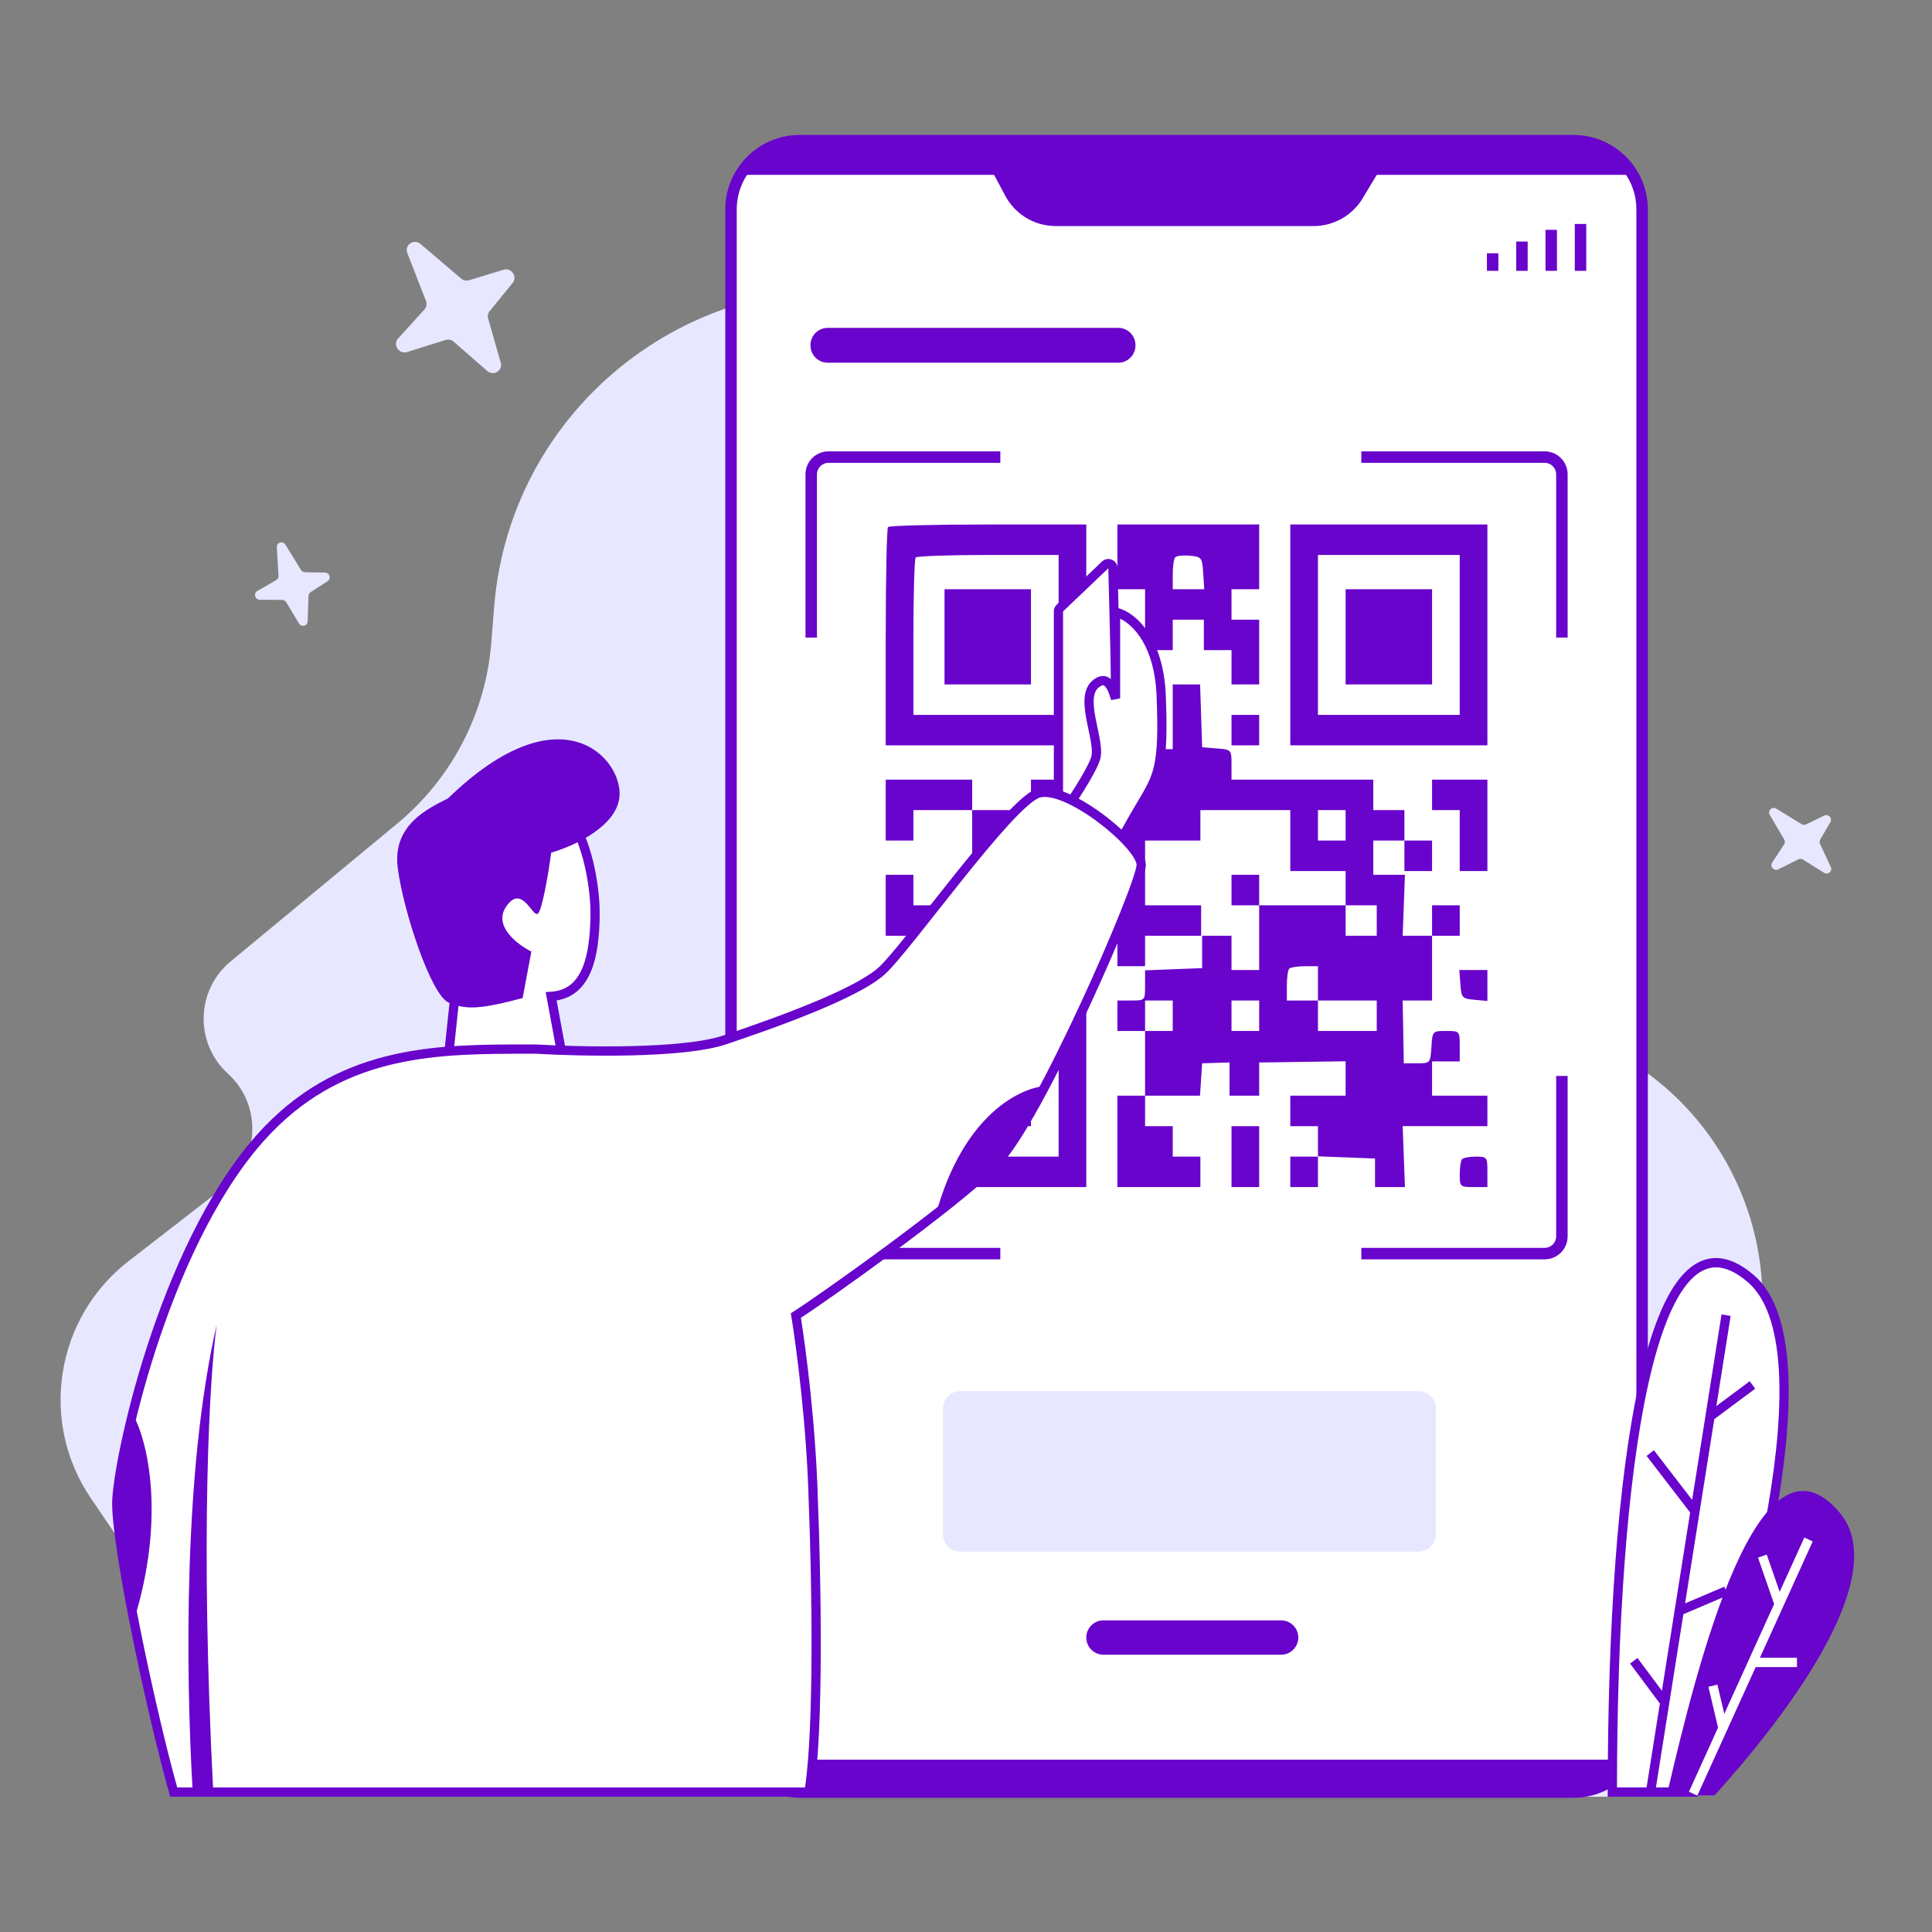 <?xml version="1.0" encoding="UTF-8"?> <svg xmlns="http://www.w3.org/2000/svg" width="512" height="512" viewBox="0 0 512 512" fill="none"><rect x="0" y="0" width="512" height="512" fill="#808080" stroke="none"/><path d="M128.046 476.143H239.496H430.306C453.571 476.143 466.374 449.118 451.631 431.133C444.942 422.973 443.502 411.713 447.922 402.135L460.189 375.554C479.914 332.812 455.417 282.743 409.551 272.053L407.578 271.594C373.17 263.575 348.827 232.921 348.827 197.611V180.805C348.827 135.473 317.454 96.167 273.229 86.091L242.448 79.079C188.058 66.688 135.333 105.422 130.937 160.999L130.203 170.277C128.723 188.991 119.722 206.308 105.252 218.278L61.118 254.786C51.876 262.432 51.547 276.484 60.421 284.554C69.482 292.793 68.915 307.208 59.235 314.712L34.059 334.228C14.67 349.259 10.302 376.758 24.079 397.051L49.553 434.571C67.207 460.573 96.605 476.143 128.046 476.143Z" fill="#E7E8FF"></path><path d="M107.943 67.069L112.891 79.751C113.192 80.522 113.036 81.388 112.488 81.994L105.509 89.708C104.007 91.368 105.73 93.967 107.883 93.291L118.076 90.091C118.82 89.857 119.641 90.032 120.235 90.551L129.116 98.308C130.786 99.766 133.308 98.22 132.704 96.108L129.36 84.422C129.163 83.736 129.312 83.004 129.758 82.457L135.852 74.991C137.225 73.309 135.518 70.846 133.423 71.486L124.326 74.264C123.596 74.487 122.794 74.318 122.206 73.817L111.443 64.654C109.683 63.155 107.109 64.931 107.943 67.069Z" fill="#E7E8FF"></path><path d="M73.358 145.021L73.811 152.604C73.838 153.065 73.607 153.498 73.212 153.726L68.183 156.625C67.102 157.249 67.571 158.924 68.83 158.935L74.791 158.983C75.226 158.987 75.632 159.22 75.858 159.598L79.244 165.24C79.88 166.3 81.485 165.912 81.526 164.687L81.754 157.908C81.768 157.51 81.972 157.147 82.303 156.933L86.819 154.014C87.836 153.356 87.352 151.755 86.13 151.736L80.824 151.651C80.397 151.644 80.001 151.417 79.774 151.05L75.63 144.339C74.953 143.241 73.282 143.743 73.358 145.021Z" fill="#E7E8FF"></path><path d="M469 215.933L472.835 222.49C473.068 222.889 473.058 223.379 472.809 223.761L469.637 228.622C468.955 229.668 470.132 230.95 471.259 230.389L476.596 227.734C476.986 227.541 477.454 227.565 477.827 227.799L483.399 231.298C484.447 231.956 485.702 230.883 485.184 229.772L482.319 223.624C482.151 223.263 482.169 222.847 482.367 222.507L485.073 217.859C485.682 216.812 484.526 215.604 483.427 216.14L478.657 218.466C478.274 218.653 477.817 218.63 477.45 218.405L470.717 214.296C469.616 213.624 468.353 214.828 469 215.933Z" fill="#E7E8FF"></path><path d="M193.726 55.502C193.726 45.437 201.884 37.279 211.948 37.279H416.954C427.018 37.279 435.177 45.437 435.177 55.502V456.686C435.177 466.75 427.018 474.909 416.954 474.909H211.948C201.884 474.909 193.726 466.75 193.726 456.686V55.502Z" fill="white"></path><path fill-rule="evenodd" clip-rule="evenodd" d="M192.207 55.502C192.207 44.599 201.046 35.76 211.948 35.76H416.954C427.857 35.76 436.695 44.599 436.695 55.502V456.686C436.695 467.589 427.857 476.428 416.954 476.428H211.948C201.046 476.428 192.207 467.589 192.207 456.686V55.502ZM211.948 38.797C202.723 38.797 195.244 46.276 195.244 55.502V456.686C195.244 465.912 202.723 473.39 211.948 473.39H416.954C426.179 473.39 433.658 465.912 433.658 456.686V55.502C433.658 46.276 426.179 38.797 416.954 38.797H211.948Z" fill="#6804CC"></path><path d="M266.399 51.875L258.614 37.278H370.285L361.127 52.542C358.383 57.116 353.44 59.914 348.106 59.914H279.798C274.19 59.914 269.038 56.823 266.399 51.875Z" fill="#6804CC"></path><path d="M432.215 46.333H195.146C202.994 38.485 210.489 37.027 213.255 37.278H414.106C423.764 37.278 430.202 43.314 432.215 46.333Z" fill="#6804CC"></path><path d="M432.102 466.328H196.803C204.958 474.302 209.671 475.784 212.546 475.529H416.359C426.396 475.529 430.011 469.395 432.102 466.328Z" fill="#6804CC"></path><path d="M214.787 91.445C214.787 88.929 216.827 86.89 219.343 86.89H296.354C298.87 86.89 300.91 88.929 300.91 91.445V91.561C300.91 94.077 298.87 96.117 296.354 96.117H219.343C216.827 96.117 214.787 94.077 214.787 91.561V91.445Z" fill="#6804CC"></path><path d="M287.876 433.961C287.876 431.445 289.916 429.406 292.432 429.406H339.507C342.023 429.406 344.063 431.445 344.063 433.961C344.063 436.477 342.023 438.517 339.507 438.517H292.432C289.916 438.517 287.876 436.477 287.876 433.961Z" fill="#6804CC"></path><path fill-rule="evenodd" clip-rule="evenodd" d="M219.541 122.656C217.864 122.656 216.504 124.016 216.504 125.693V168.972H213.467V125.693C213.467 122.339 216.186 119.619 219.541 119.619H265.098V122.656H219.541ZM409.361 122.656H360.767V119.619H409.361C412.716 119.619 415.435 122.339 415.435 125.693V168.972H412.398V125.693C412.398 124.016 411.038 122.656 409.361 122.656ZM216.504 285.142V327.662C216.504 329.339 217.864 330.699 219.541 330.699H265.098V333.736H219.541C216.186 333.736 213.467 331.017 213.467 327.662V285.142H216.504ZM412.398 327.662V285.142H415.435V327.662C415.435 331.017 412.716 333.736 409.361 333.736H360.767V330.699H409.361C411.038 330.699 412.398 329.339 412.398 327.662Z" fill="#6804CC"></path><path fill-rule="evenodd" clip-rule="evenodd" d="M420.373 59.353V71.774H417.336V59.353H420.373Z" fill="#6804CC"></path><path fill-rule="evenodd" clip-rule="evenodd" d="M412.61 60.906V71.775H409.573V60.906H412.61Z" fill="#6804CC"></path><path fill-rule="evenodd" clip-rule="evenodd" d="M404.847 64.011V71.774H401.81V64.011H404.847Z" fill="#6804CC"></path><path fill-rule="evenodd" clip-rule="evenodd" d="M397.084 67.117V71.775H394.047V67.117H397.084Z" fill="#6804CC"></path><path d="M249.912 373.219C249.912 370.703 251.952 368.663 254.468 368.663H375.953C378.469 368.663 380.508 370.703 380.508 373.219V406.627C380.508 409.143 378.469 411.183 375.953 411.183H254.468C251.952 411.183 249.912 409.143 249.912 406.627V373.219Z" fill="#E7E8FF"></path><path fill-rule="evenodd" clip-rule="evenodd" d="M235.338 139.669C235.001 140.038 234.727 153.208 234.727 168.935V197.527H261.301H287.876V168.261V138.996H261.913C247.632 138.996 235.673 139.298 235.338 139.669ZM296.124 147.574V156.151H299.789H303.455V164.225V172.298H307.12H310.786V168.261V164.225H314.909H319.033V168.261V172.298H322.698H326.364V176.839V181.381H330.029H333.695V172.803V164.225H330.029H326.364V160.188V156.151H330.029H333.695V147.574V138.996H314.909H296.124V147.574ZM341.942 168.261V197.527H368.059H394.175V168.261V138.996H368.059H341.942V168.261ZM280.545 168.261V189.454H261.301H242.058V168.935C242.058 157.648 242.332 148.111 242.669 147.742C243.004 147.372 251.664 147.069 261.913 147.069H280.545V168.261ZM318.856 151.863L319.138 156.151H314.961H310.786V152.283C310.786 150.155 311.08 148.09 311.44 147.694C311.8 147.297 313.553 147.108 315.334 147.273C318.441 147.561 318.587 147.75 318.856 151.863ZM386.844 168.261V189.454H368.059H349.273V168.261V147.069H368.059H386.844V168.261ZM250.305 168.766V181.381H261.76H273.214V168.766V156.151H261.76H250.305V168.766ZM356.604 168.766V181.381H368.059H379.513V168.766V156.151H368.059H356.604V168.766ZM296.124 206.61V239.912H284.669H273.214V243.949V247.986H284.669H296.124V252.023V256.059H299.789H303.455V252.023V247.986H307.12H318.309V243.949V239.912H307.12H303.455V231.335V222.757H310.786H318.116V218.72V214.683H330.029H341.942V222.757V230.83H349.273H356.604V235.371V239.912H345.149H333.695V235.876V231.839H330.029H326.364V235.876V239.912H330.029H333.695V248.49V257.068H330.029H326.364V252.527V247.986H322.751C319.156 247.986 318.575 247.986 318.575 247.986V256.564L311.015 256.856L303.455 257.15V261.145C303.455 265.135 303.448 265.142 299.789 265.142H296.124V269.178V273.215H299.789H303.455V281.793V290.371H299.789H296.124V302.481V314.591H307.12H318.116V310.554V306.518H314.451H310.786V302.481V298.444H307.12H303.455V294.408V290.371H310.733H318.011L318.293 286.082L318.575 281.793L325.84 281.561V290.371H333.695V281.561L337.589 281.521L356.604 281.247V285.809V290.371H349.273H341.942V294.408V298.444H345.608H349.273V302.481V306.518H345.608H341.942V310.554V314.591H345.608H349.273V310.514V306.436L356.833 306.73L364.393 307.022V310.808V314.592H368.358L372.322 314.591L372.023 306.516L371.724 298.439L382.95 298.442L394.175 298.444V294.408V290.371H386.844H379.513V285.83V281.288H383.179H386.844V277.252C386.844 273.225 386.835 273.215 383.231 273.215C379.636 273.215 379.618 273.236 379.337 277.504C379.058 281.751 379.02 281.793 375.537 281.793H372.02L371.872 273.467L371.724 265.141L375.619 265.142H379.513V256.564V247.986H383.179H386.844V243.949V239.912H383.179H379.513V243.949V247.986L375.619 247.988L371.724 247.991L372.023 239.914L372.322 231.839H368.128H363.935V227.298V222.757H368.059H372.182V226.793V230.83H375.848H379.513V226.793V222.757H375.848H372.182V218.72V214.683H368.059H363.935V210.647V206.61H345.149H326.364V202.631C326.364 198.672 326.345 198.652 322.469 198.342L318.575 198.032L318.309 189.706L318.042 181.381H314.414H310.786V189.959V198.537H307.12H303.455V185.922V173.307H299.789H296.124V206.61ZM326.364 193.491V197.527H330.029H333.695V193.491V189.454H330.029H326.364V193.491ZM234.727 214.683V222.757H238.392H242.058V218.72V214.683H249.847H257.636V227.298V239.912H249.847H242.058V235.876V231.839H238.392H234.727V239.912V247.986H249.81H264.893L265.159 239.66L265.425 231.335L276.651 231.051L287.876 230.767V226.762V222.757H280.545H273.214V218.72V214.683H280.545H287.876V210.647V206.61H280.545H273.214V210.647V214.683H265.425H257.636V210.647V206.61H246.181H234.727V214.683ZM379.513 210.647V214.683H383.179H386.844V222.757V230.83H390.51H394.175V218.72V206.61H386.844H379.513V210.647ZM356.604 218.72V222.757H352.939H349.273V218.72V214.683H352.939H356.604V218.72ZM364.852 243.949V247.986H360.728H356.604V243.949V239.912H360.728H364.852V243.949ZM349.273 260.6V265.142H357.062H364.852V269.178V273.215H357.062H349.273V269.178V265.142H345.149H341.026V261.274C341.026 259.145 341.301 257.102 341.637 256.732C341.972 256.362 343.828 256.059 345.761 256.059H349.273V260.6ZM234.727 285.83V314.591H261.301H287.876V285.83V257.068H261.301H234.727V285.83ZM387.019 260.853C387.287 264.431 387.49 264.654 390.739 264.95L394.175 265.264V261.166V257.068H390.455H386.734L387.019 260.853ZM280.545 285.83V306.518H261.301H242.058V285.83V265.142H261.301H280.545V285.83ZM310.786 269.178V273.215H307.12H303.455V269.178V265.142H307.12H310.786V269.178ZM333.695 269.178V273.215H330.029H326.364V269.178V265.142H330.029H333.695V269.178ZM250.305 285.83V298.444H261.76H273.214V285.83V273.215H261.76H250.305V285.83ZM326.364 302.481V314.591H330.029H333.695V302.481V298.444H330.029H326.364V302.481ZM387.456 307.191C387.119 307.56 386.844 309.377 386.844 311.227C386.844 314.479 386.966 314.591 390.51 314.591H394.175V310.554C394.175 306.652 394.074 306.518 391.121 306.518C389.441 306.518 387.791 306.82 387.456 307.191Z" fill="#6804CC"></path><path d="M463.984 338.844C485.303 357.162 462.965 437.187 449.131 474.91H427.288C427.288 389.924 437.336 315.946 463.984 338.844Z" fill="white"></path><path fill-rule="evenodd" clip-rule="evenodd" d="M454.756 335.864C457.183 335.866 459.983 337.026 463.191 339.783C468.125 344.022 470.7 352.015 471.382 362.608C472.061 373.136 470.852 385.927 468.535 399.39C463.968 425.923 455.139 454.835 448.279 473.677H428.513C428.561 431.671 431.081 392.555 436.837 366.691C439.756 353.575 443.457 344.116 447.901 339.337C450.086 336.987 452.361 335.862 454.756 335.864ZM434.45 366.151C428.576 392.544 426.065 432.396 426.065 474.91V476.143H449.984L450.279 475.337C457.212 456.431 466.28 426.919 470.946 399.811C473.277 386.262 474.52 373.255 473.824 362.448C473.131 351.706 470.504 342.826 464.778 337.906C461.325 334.939 457.981 333.401 454.758 333.398C451.502 333.395 448.621 334.956 446.116 337.65C441.181 342.957 437.374 353.011 434.45 366.151Z" fill="#6804CC"></path><path d="M487.575 400.933C502.089 418.249 471.411 457.003 454.374 475.791H441.705C450.005 440.123 466.169 375.393 487.575 400.933Z" fill="#6804CC"></path><path fill-rule="evenodd" clip-rule="evenodd" d="M456.223 348.337L448.435 397.489L438.302 384.324L436.369 385.835L447.906 400.825L440.42 448.068L433.945 439.382L431.989 440.863L439.884 451.453L436.128 475.155L438.544 475.544L446.112 427.782L457.907 422.764L456.956 420.492L446.567 424.912L454.304 376.085L465.147 368.018L463.695 366.034L454.855 372.61L458.639 348.726L456.223 348.337Z" fill="#6804CC"></path><path fill-rule="evenodd" clip-rule="evenodd" d="M471.631 421.855L478.163 407.465L480.388 408.491L466.39 439.33H476.217V441.796H465.271L449.808 475.863L447.583 474.837L455.303 457.829L452.748 447.013L455.128 446.442L456.957 454.185L470.163 425.09L465.889 412.789L468.198 411.974L471.631 421.855Z" fill="white"></path><path d="M120.381 265.59L118.431 283.994C120.328 286.166 126.086 290.391 133.943 289.919C141.8 289.446 147.525 284.531 149.405 282.132L146.067 264.046C155.888 263.456 157.529 252.69 157.703 242.775C157.878 232.859 153.645 199.589 126.985 210.335C105.656 218.932 113.695 250.754 120.381 265.59Z" fill="white"></path><path fill-rule="evenodd" clip-rule="evenodd" d="M142.579 210.609C138.804 209.003 133.885 208.879 127.44 211.477C117.468 215.496 114.225 224.936 114.401 235.602C114.577 246.264 118.195 257.758 121.495 265.083L121.633 265.387L119.707 283.564C121.732 285.612 126.928 289.109 133.871 288.691C140.845 288.272 146.063 284.118 148.098 281.789L144.611 262.902L145.995 262.819C148.216 262.686 149.911 261.986 151.236 260.912C152.573 259.827 153.598 258.306 154.373 256.436C155.937 252.661 156.393 247.693 156.48 242.754C156.565 237.901 155.559 227.342 151.328 219.388C149.223 215.43 146.378 212.225 142.579 210.609ZM153.486 218.227C157.993 226.7 159.015 237.734 158.926 242.796C158.839 247.773 158.386 253.145 156.631 257.38C155.747 259.514 154.51 261.415 152.771 262.825C151.328 263.996 149.585 264.791 147.51 265.124L150.709 282.455L150.366 282.892C148.335 285.483 142.315 290.647 134.015 291.146C125.699 291.646 119.597 287.193 117.512 284.806L117.158 284.401L119.129 265.792C115.781 258.268 112.135 246.602 111.955 235.644C111.772 224.541 115.174 213.772 126.53 209.194C133.415 206.419 139.022 206.424 143.534 208.344C148.021 210.253 151.222 213.971 153.486 218.227Z" fill="#6804CC"></path><path d="M140.813 252.166L138.506 264.494C127.31 267.453 123.534 267.68 118.868 265.675C114.202 263.67 106.819 241.258 105.394 229.916C103.968 218.574 113.564 214.188 118.717 211.592C148.832 182.355 165.1 201.185 164.17 211.145C163.426 219.113 151.807 224.332 146.091 225.945C145.382 231.067 143.67 241.48 142.497 242.16C141.031 243.01 138.23 234.037 134.055 240.382C130.716 245.459 137.169 250.353 140.813 252.166Z" fill="#6804CC"></path><path d="M280.498 162.027V214.911C280.498 215.856 281.512 216.448 282.327 215.979L295.748 208.266C296.138 208.042 296.375 207.62 296.363 207.167L294.939 150.567C294.912 149.502 293.644 148.973 292.875 149.705L280.88 161.134C280.636 161.367 280.498 161.689 280.498 162.027Z" fill="white"></path><path fill-rule="evenodd" clip-rule="evenodd" d="M292.035 148.812C293.572 147.348 296.107 148.407 296.161 150.535L297.586 207.136C297.608 208.041 297.136 208.885 296.354 209.334L295.748 208.266L296.354 209.334L282.934 217.047C281.304 217.984 279.275 216.8 279.275 214.911V162.027C279.275 161.352 279.552 160.706 280.039 160.242L292.035 148.812ZM293.716 150.598L281.721 162.027V214.911L295.141 207.199L293.716 150.598Z" fill="#6804CC"></path><path d="M290.33 201.055C289.12 204.707 283.775 212.72 281.254 216.27L294.869 226.92C295.877 224.891 298.802 219.312 302.432 213.227C306.97 205.62 308.483 203.337 307.727 184.32C307.122 169.105 299.659 163.02 295.625 162.259V185.08C295.121 183.812 293.961 178.234 290.33 181.277C285.792 185.08 291.843 196.491 290.33 201.055Z" fill="white"></path><path fill-rule="evenodd" clip-rule="evenodd" d="M294.403 160.777L295.851 161.05C300.641 161.954 308.33 168.712 308.949 184.271C309.327 193.78 309.148 199.247 308.26 203.316C307.386 207.318 305.834 209.919 303.68 213.527C303.614 213.637 303.548 213.748 303.481 213.86C299.868 219.917 296.958 225.468 295.963 227.47L295.296 228.812L279.577 216.516L280.259 215.555C281.508 213.797 283.46 210.927 285.247 208.049C287.059 205.131 288.619 202.333 289.171 200.667C289.446 199.838 289.407 198.538 289.124 196.77C288.951 195.694 288.715 194.577 288.467 193.405C288.31 192.666 288.149 191.904 287.996 191.116C287.616 189.155 287.304 187.101 287.408 185.26C287.512 183.414 288.047 181.59 289.548 180.332C290.606 179.445 291.718 178.994 292.838 179.199C293.47 179.315 293.986 179.62 294.403 179.993V160.777ZM296.848 163.959V185.081L294.49 185.537C294.413 185.342 294.329 185.086 294.251 184.846L294.24 184.81C294.152 184.541 294.057 184.249 293.947 183.944C293.722 183.32 293.458 182.717 293.145 182.262C292.823 181.794 292.565 181.649 292.4 181.619C292.266 181.595 291.871 181.587 291.114 182.222C290.346 182.865 289.935 183.894 289.85 185.4C289.764 186.912 290.021 188.708 290.396 190.645C290.531 191.339 290.684 192.062 290.837 192.79C291.097 194.018 291.358 195.257 291.538 196.379C291.822 198.153 291.972 199.991 291.491 201.444C290.833 203.429 289.115 206.464 287.321 209.352C285.8 211.802 284.166 214.24 282.927 216.02L294.453 225.036C295.812 222.403 298.354 217.674 301.384 212.594L301.512 212.38C303.718 208.683 305.085 206.393 305.871 202.789C306.685 199.06 306.884 193.877 306.506 184.369C305.991 171.423 300.439 165.645 296.848 163.959Z" fill="#6804CC"></path><path d="M71.056 299.325C92.234 277.416 117.951 278.025 142.155 278.025C154.233 278.74 181.111 279.257 192.003 275.606C205.618 271.041 226.796 263.434 233.603 257.348C240.411 251.263 267.64 212.466 275.204 210.184C282.767 207.902 302.433 223.877 302.433 229.202C302.433 234.527 275.348 296.906 263.93 308.316C252.512 319.727 216.963 344.831 210.912 348.634C212.226 356.587 214.988 377.484 215.523 397.457C216.373 418.617 217.079 458.799 214.382 474.913H46.029C39.481 451.559 30.405 407.649 30.968 397.457C31.725 383.764 44.583 326.711 71.056 299.325Z" fill="white"></path><path fill-rule="evenodd" clip-rule="evenodd" d="M282.165 212.573C279.298 211.331 277.003 210.925 275.555 211.362C274.881 211.565 273.799 212.26 272.324 213.546C270.891 214.794 269.215 216.483 267.368 218.495C263.675 222.515 259.371 227.741 255.072 233.111C252.924 235.794 250.781 238.506 248.72 241.117L248.516 241.376C246.53 243.892 244.621 246.31 242.863 248.504C239.26 253.002 236.211 256.662 234.415 258.267C232.598 259.892 229.889 261.565 226.707 263.219C223.508 264.882 219.761 266.561 215.819 268.185C207.934 271.434 199.205 274.487 192.389 276.772C186.747 278.664 177.13 279.445 167.554 279.682C157.942 279.92 148.188 279.613 142.119 279.255C141.534 279.255 140.948 279.254 140.362 279.254C116.635 279.241 92.189 279.227 71.932 300.182C58.887 313.678 49.125 334.58 42.525 353.925C35.926 373.266 32.559 390.834 32.189 397.526C32.056 399.931 32.497 404.467 33.373 410.395C34.242 416.282 35.525 423.435 37.031 431.008C39.967 445.773 43.745 462.09 46.956 473.683H213.338C214.547 465.597 215.008 452.173 215.06 438.073C215.114 423.39 214.725 408.073 214.301 397.507L214.3 397.49C213.768 377.589 211.014 356.75 209.706 348.836L209.572 348.026L210.264 347.591C213.248 345.716 223.616 338.512 234.685 330.337C245.768 322.15 257.435 313.074 263.068 307.444C265.782 304.732 269.54 298.846 273.693 291.294C277.82 283.792 282.263 274.785 286.355 265.957C290.447 257.13 294.18 248.497 296.888 241.745C298.243 238.368 299.337 235.472 300.09 233.263C300.467 232.158 300.754 231.238 300.945 230.523C301.147 229.768 301.21 229.354 301.21 229.202C301.21 228.869 301.038 228.27 300.52 227.387C300.021 226.537 299.279 225.551 298.33 224.482C296.434 222.346 293.805 219.976 290.926 217.828C288.046 215.678 284.961 213.785 282.165 212.573ZM302.626 226.137C303.213 227.138 303.655 228.203 303.655 229.202C303.655 229.715 303.507 230.413 303.306 231.162C303.095 231.951 302.789 232.929 302.403 234.061C301.63 236.327 300.519 239.268 299.156 242.665C296.429 249.464 292.678 258.137 288.571 266.997C284.465 275.855 279.996 284.916 275.833 292.485C271.697 300.005 267.788 306.195 264.792 309.189C259.008 314.969 247.191 324.15 236.132 332.319C225.777 339.968 215.984 346.804 212.249 349.235C213.612 357.756 216.224 378.012 216.745 397.415C217.17 408.008 217.56 423.359 217.505 438.082C217.451 452.777 216.955 466.947 215.587 475.117L215.416 476.143H45.104L44.852 475.247C41.567 463.531 37.654 446.682 34.633 431.491C33.122 423.893 31.832 416.698 30.954 410.756C30.082 404.854 29.599 400.08 29.747 397.389C30.134 390.388 33.574 372.583 40.212 353.127C46.848 333.676 56.752 312.358 70.179 298.468C91.166 276.757 116.57 276.776 140.132 276.794C140.808 276.795 141.482 276.795 142.155 276.795H142.19L142.226 276.797C148.238 277.153 157.942 277.46 167.493 277.223C177.098 276.985 186.367 276.199 191.616 274.439C198.415 272.16 207.083 269.127 214.892 265.91C218.797 264.301 222.472 262.652 225.584 261.034C228.713 259.408 231.205 257.847 232.791 256.429C234.399 254.991 237.306 251.52 240.959 246.961C242.711 244.774 244.616 242.362 246.605 239.842L246.805 239.588C248.866 236.978 251.013 234.259 253.167 231.569C257.471 226.193 261.819 220.912 265.572 216.826C267.447 214.784 269.192 213.021 270.723 211.687C272.211 210.39 273.635 209.373 274.852 209.006C277.185 208.302 280.185 209.037 283.133 210.315C286.152 211.623 289.402 213.628 292.383 215.853C295.366 218.079 298.126 220.559 300.154 222.844C301.167 223.985 302.019 225.103 302.626 226.137Z" fill="#6804CC"></path><path d="M247.974 322.009C255.235 295.232 270.665 288.03 277.472 287.777C274.951 292.341 269.001 302.687 265.37 307.555C261.74 312.424 252.26 319.22 247.974 322.009Z" fill="#6804CC"></path><path d="M35.505 429.407C43.977 402.022 39.035 381.989 35.505 375.396C34.245 378.946 31.572 388.329 30.967 397.457C30.362 406.586 33.74 422.561 35.505 429.407Z" fill="#6804CC"></path><path d="M57.441 351.054C48.674 388.916 49.173 442.729 51.073 474.913H56.518C52.999 407.02 55.568 364.475 57.441 351.054Z" fill="#6804CC"></path></svg> 